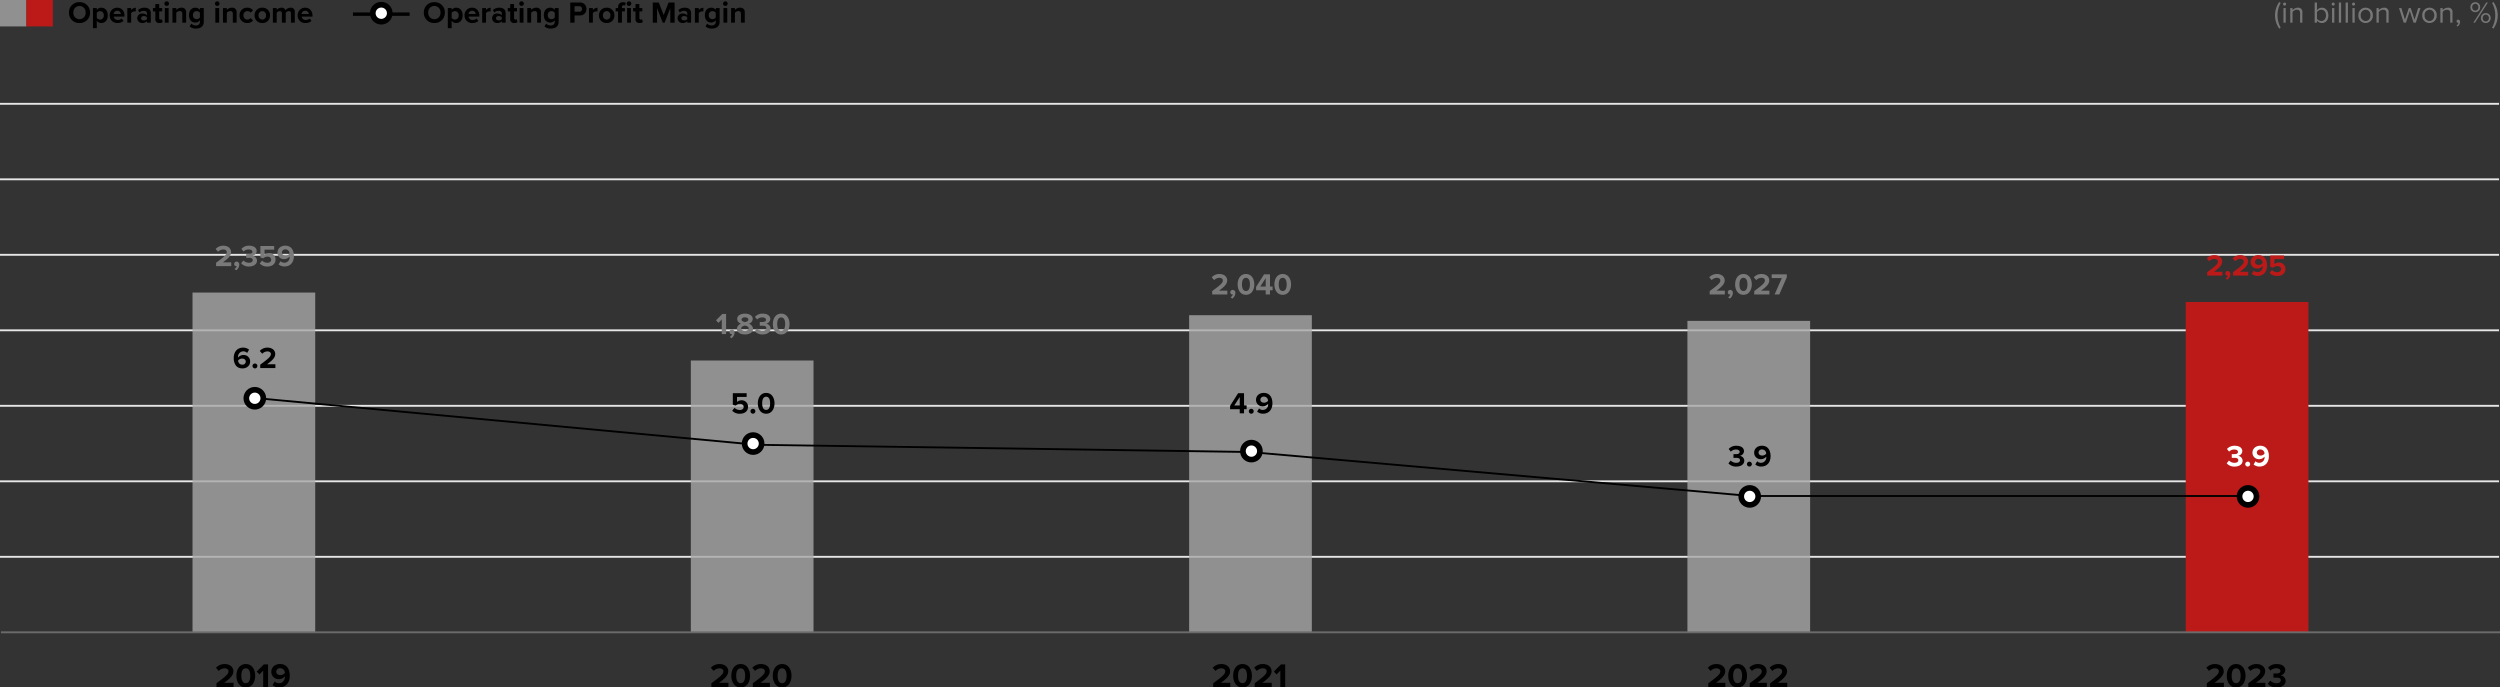 <svg xmlns="http://www.w3.org/2000/svg" width="1324.5" height="364.216" viewBox="0 0 1324.5 364.216">
  <rect x="0" y="0" width="1324.5" height="364.216" fill="#333333" stroke="none"/>
  <g id="ircop_graph02_pc" transform="translate(-2742 -793)">
    <path id="패스_89661" data-name="패스 89661" d="M-10.269,0V-2.25h-5c3.222-2.268,4.914-4.05,4.914-6.1,0-2.394-2.034-3.834-4.59-3.834a6.116,6.116,0,0,0-4.626,1.962l1.458,1.692a4.281,4.281,0,0,1,3.2-1.386c1.008,0,1.962.522,1.962,1.566,0,1.476-1.44,2.718-6.354,6.336V0Zm1.53-5.994c0,3.1,1.53,6.21,4.968,6.21C-.351.216,1.2-2.9,1.2-5.994s-1.548-6.192-4.968-6.192C-7.209-12.186-8.739-9.09-8.739-5.994Zm7.326,0c0,2.214-.648,3.942-2.358,3.942-1.728,0-2.376-1.728-2.376-3.942S-5.5-9.918-3.771-9.918C-2.061-9.918-1.413-8.208-1.413-5.994ZM8.019,0V-12.006H5.787l-3.78,3.8,1.458,1.53,1.98-2.034V0Zm2.394-1.044A5.24,5.24,0,0,0,13.941.2c3.546,0,5.58-2.574,5.58-6.192,0-3.4-1.53-6.21-5.166-6.21-2.736,0-4.608,1.782-4.608,4.122a3.814,3.814,0,0,0,4.1,3.888,3.971,3.971,0,0,0,3.1-1.548v.252c0,1.818-1.08,3.456-3.006,3.456a3.242,3.242,0,0,1-2.394-.918Zm6.5-6.426a3.016,3.016,0,0,1-2.34,1.116c-1.152,0-2.214-.558-2.214-1.836a1.937,1.937,0,0,1,2.106-1.8A2.456,2.456,0,0,1,16.911-7.47Z" transform="translate(2876 1157)"/>
    <path id="패스_89662" data-name="패스 89662" d="M-12.078,0V-2.25h-5c3.222-2.268,4.914-4.05,4.914-6.1,0-2.394-2.034-3.834-4.59-3.834a6.116,6.116,0,0,0-4.626,1.962l1.458,1.692a4.281,4.281,0,0,1,3.2-1.386c1.008,0,1.962.522,1.962,1.566,0,1.476-1.44,2.718-6.354,6.336V0Zm1.53-5.994c0,3.1,1.53,6.21,4.968,6.21C-2.16.216-.612-2.9-.612-5.994S-2.16-12.186-5.58-12.186C-9.018-12.186-10.548-9.09-10.548-5.994Zm7.326,0c0,2.214-.648,3.942-2.358,3.942-1.728,0-2.376-1.728-2.376-3.942s.648-3.924,2.376-3.924C-3.87-9.918-3.222-8.208-3.222-5.994ZM9.882,0V-2.25h-5C8.1-4.518,9.792-6.3,9.792-8.352c0-2.394-2.034-3.834-4.59-3.834A6.116,6.116,0,0,0,.576-10.224L2.034-8.532a4.281,4.281,0,0,1,3.2-1.386C6.246-9.918,7.2-9.4,7.2-8.352,7.2-6.876,5.76-5.634.846-2.016V0Zm1.53-5.994c0,3.1,1.53,6.21,4.968,6.21,3.42,0,4.968-3.114,4.968-6.21S19.8-12.186,16.38-12.186C12.942-12.186,11.412-9.09,11.412-5.994Zm7.326,0c0,2.214-.648,3.942-2.358,3.942C14.652-2.052,14-3.78,14-5.994s.648-3.924,2.376-3.924C18.09-9.918,18.738-8.208,18.738-5.994Z" transform="translate(3140 1157)"/>
    <path id="패스_89663" data-name="패스 89663" d="M-10.2,0V-2.25h-5c3.222-2.268,4.914-4.05,4.914-6.1,0-2.394-2.034-3.834-4.59-3.834A6.116,6.116,0,0,0-19.5-10.224l1.458,1.692a4.281,4.281,0,0,1,3.2-1.386c1.008,0,1.962.522,1.962,1.566,0,1.476-1.44,2.718-6.354,6.336V0Zm1.53-5.994c0,3.1,1.53,6.21,4.968,6.21,3.42,0,4.968-3.114,4.968-6.21S-.279-12.186-3.7-12.186C-7.137-12.186-8.667-9.09-8.667-5.994Zm7.326,0c0,2.214-.648,3.942-2.358,3.942-1.728,0-2.376-1.728-2.376-3.942S-5.427-9.918-3.7-9.918C-1.989-9.918-1.341-8.208-1.341-5.994ZM11.763,0V-2.25h-5c3.222-2.268,4.914-4.05,4.914-6.1,0-2.394-2.034-3.834-4.59-3.834a6.116,6.116,0,0,0-4.626,1.962L3.915-8.532a4.281,4.281,0,0,1,3.2-1.386c1.008,0,1.962.522,1.962,1.566,0,1.476-1.44,2.718-6.354,6.336V0Zm7.128,0V-12.006H16.659l-3.78,3.8,1.458,1.53,1.98-2.034V0Z" transform="translate(3404 1157)"/>
    <path id="패스_89664" data-name="패스 89664" d="M-11.9,0V-2.25h-5c3.222-2.268,4.914-4.05,4.914-6.1,0-2.394-2.034-3.834-4.59-3.834A6.116,6.116,0,0,0-21.2-10.224l1.458,1.692a4.281,4.281,0,0,1,3.2-1.386c1.008,0,1.962.522,1.962,1.566,0,1.476-1.44,2.718-6.354,6.336V0Zm1.53-5.994c0,3.1,1.53,6.21,4.968,6.21C-1.98.216-.432-2.9-.432-5.994S-1.98-12.186-5.4-12.186C-8.838-12.186-10.368-9.09-10.368-5.994Zm7.326,0c0,2.214-.648,3.942-2.358,3.942-1.728,0-2.376-1.728-2.376-3.942S-7.128-9.918-5.4-9.918C-3.69-9.918-3.042-8.208-3.042-5.994ZM10.062,0V-2.25h-5C8.28-4.518,9.972-6.3,9.972-8.352c0-2.394-2.034-3.834-4.59-3.834A6.116,6.116,0,0,0,.756-10.224L2.214-8.532a4.281,4.281,0,0,1,3.2-1.386c1.008,0,1.962.522,1.962,1.566,0,1.476-1.44,2.718-6.354,6.336V0Zm10.8,0V-2.25h-5c3.222-2.268,4.914-4.05,4.914-6.1,0-2.394-2.034-3.834-4.59-3.834a6.116,6.116,0,0,0-4.626,1.962l1.458,1.692a4.281,4.281,0,0,1,3.2-1.386c1.008,0,1.962.522,1.962,1.566,0,1.476-1.44,2.718-6.354,6.336V0Z" transform="translate(3668 1157)"/>
    <path id="패스_89665" data-name="패스 89665" d="M-11.781,0V-2.25h-5c3.222-2.268,4.914-4.05,4.914-6.1,0-2.394-2.034-3.834-4.59-3.834a6.116,6.116,0,0,0-4.626,1.962l1.458,1.692a4.281,4.281,0,0,1,3.2-1.386c1.008,0,1.962.522,1.962,1.566,0,1.476-1.44,2.718-6.354,6.336V0Zm1.53-5.994c0,3.1,1.53,6.21,4.968,6.21,3.42,0,4.968-3.114,4.968-6.21s-1.548-6.192-4.968-6.192C-8.721-12.186-10.251-9.09-10.251-5.994Zm7.326,0c0,2.214-.648,3.942-2.358,3.942-1.728,0-2.376-1.728-2.376-3.942s.648-3.924,2.376-3.924C-3.573-9.918-2.925-8.208-2.925-5.994ZM10.179,0V-2.25h-5c3.222-2.268,4.914-4.05,4.914-6.1,0-2.394-2.034-3.834-4.59-3.834A6.116,6.116,0,0,0,.873-10.224L2.331-8.532a4.281,4.281,0,0,1,3.2-1.386C6.543-9.918,7.5-9.4,7.5-8.352c0,1.476-1.44,2.718-6.354,6.336V0Zm1.278-1.71A6,6,0,0,0,16.191.216c2.88,0,4.734-1.458,4.734-3.528a3.013,3.013,0,0,0-2.808-2.88,2.945,2.945,0,0,0,2.628-2.736c0-2-1.728-3.258-4.536-3.258a5.909,5.909,0,0,0-4.59,1.908l1.26,1.584a4.348,4.348,0,0,1,3.06-1.26c1.26,0,2.232.486,2.232,1.44,0,.9-.882,1.332-2.214,1.332-.468,0-1.278,0-1.494-.018v2.232c.18-.018.99-.018,1.494-.018,1.674,0,2.412.45,2.412,1.422,0,.918-.81,1.548-2.268,1.548a4.781,4.781,0,0,1-3.312-1.368Z" transform="translate(3932 1157)"/>
    <path id="패스_89666" data-name="패스 89666" d="M1324,0H0" transform="translate(2742 1088)" fill="none" stroke="#e6e6e6" stroke-width="1"/>
    <path id="패스_89667" data-name="패스 89667" d="M1324,0H0" transform="translate(2742 1048)" fill="none" stroke="#e6e6e6" stroke-width="1"/>
    <path id="패스_89668" data-name="패스 89668" d="M1324,0H0" transform="translate(2742 1008)" fill="none" stroke="#e6e6e6" stroke-width="1"/>
    <path id="패스_89669" data-name="패스 89669" d="M1324,0H0" transform="translate(2742 968)" fill="none" stroke="#e6e6e6" stroke-width="1"/>
    <path id="패스_89670" data-name="패스 89670" d="M1324,0H0" transform="translate(2742 928)" fill="none" stroke="#e6e6e6" stroke-width="1"/>
    <path id="패스_89671" data-name="패스 89671" d="M1324,0H0" transform="translate(2742 888)" fill="none" stroke="#e6e6e6" stroke-width="1"/>
    <path id="패스_89672" data-name="패스 89672" d="M1324,0H0" transform="translate(2742 848)" fill="none" stroke="#e6e6e6" stroke-width="1"/>
    <path id="패스_89673" data-name="패스 89673" d="M0,0H65V180H0Z" transform="translate(2844 948)" fill="#a8a8a8" opacity="0.8"/>
    <path id="패스_89674" data-name="패스 89674" d="M0,0H65V144H0Z" transform="translate(3108 984)" fill="#a8a8a8" opacity="0.8"/>
    <path id="패스_89675" data-name="패스 89675" d="M0,0H65V168H0Z" transform="translate(3372 960)" fill="#a8a8a8" opacity="0.8"/>
    <path id="패스_89676" data-name="패스 89676" d="M0,0H65V165H0Z" transform="translate(3636 963)" fill="#a8a8a8" opacity="0.8"/>
    <path id="패스_89677" data-name="패스 89677" d="M0,0H65V175H0Z" transform="translate(3900 953)" fill="#bc1919"/>
    <path id="패스_89678" data-name="패스 89678" d="M-12.488,0V-2h-4.448c2.864-2.016,4.368-3.6,4.368-5.424,0-2.128-1.808-3.408-4.08-3.408A5.436,5.436,0,0,0-20.76-9.088l1.3,1.5a3.805,3.805,0,0,1,2.848-1.232c.9,0,1.744.464,1.744,1.392,0,1.312-1.28,2.416-5.648,5.632V0ZM-9.88,2.192A3.731,3.731,0,0,0-8.232-.784a1.488,1.488,0,0,0-1.44-1.632,1.277,1.277,0,0,0-1.248,1.28A1.1,1.1,0,0,0-9.832.032a1.2,1.2,0,0,0,.3-.048A2.684,2.684,0,0,1-10.76,1.472ZM-7.256-1.52A5.333,5.333,0,0,0-3.048.192c2.56,0,4.208-1.3,4.208-3.136a2.678,2.678,0,0,0-2.5-2.56A2.618,2.618,0,0,0,1-7.936c0-1.776-1.536-2.9-4.032-2.9a5.253,5.253,0,0,0-4.08,1.7l1.12,1.408a3.865,3.865,0,0,1,2.72-1.12c1.12,0,1.984.432,1.984,1.28,0,.8-.784,1.184-1.968,1.184-.416,0-1.136,0-1.328-.016v1.984c.16-.016.88-.016,1.328-.016,1.488,0,2.144.4,2.144,1.264,0,.816-.72,1.376-2.016,1.376A4.25,4.25,0,0,1-6.072-3.008ZM2.6-1.408A5.324,5.324,0,0,0,6.712.192c2.576,0,4.272-1.424,4.272-3.68A3.322,3.322,0,0,0,7.56-6.928a3.677,3.677,0,0,0-2.4.88V-8.72h5.1v-1.952H2.936v6.1l1.584.432a3.076,3.076,0,0,1,2.24-.88c1.216,0,1.92.656,1.92,1.632,0,.88-.72,1.6-1.984,1.6A3.9,3.9,0,0,1,3.848-2.944Zm10.016.48a4.658,4.658,0,0,0,3.136,1.1c3.152,0,4.96-2.288,4.96-5.5,0-3.024-1.36-5.52-4.592-5.52-2.432,0-4.1,1.584-4.1,3.664a3.39,3.39,0,0,0,3.648,3.456A3.53,3.53,0,0,0,18.424-5.1v.224a2.79,2.79,0,0,1-2.672,3.072,2.882,2.882,0,0,1-2.128-.816ZM18.392-6.64a2.68,2.68,0,0,1-2.08.992c-1.024,0-1.968-.5-1.968-1.632a1.721,1.721,0,0,1,1.872-1.6A2.183,2.183,0,0,1,18.392-6.64Z" transform="translate(2877 934)" fill="#7a7a7a"/>
    <path id="패스_89679" data-name="패스 89679" d="M-14.32,0V-10.672H-16.3L-19.664-7.3l1.3,1.36,1.76-1.808V0Zm2.848,2.192A3.731,3.731,0,0,0-9.824-.784a1.488,1.488,0,0,0-1.44-1.632,1.277,1.277,0,0,0-1.248,1.28A1.1,1.1,0,0,0-11.424.032a1.2,1.2,0,0,0,.3-.048,2.684,2.684,0,0,1-1.232,1.488Zm2.864-4.96c0,2,2.048,2.96,4.288,2.96S-.032-.784-.032-2.768A3.079,3.079,0,0,0-2.336-5.5,2.685,2.685,0,0,0-.208-8.016c0-2-2.144-2.816-4.112-2.816-1.984,0-4.112.816-4.112,2.816A2.67,2.67,0,0,0-6.32-5.5,3.062,3.062,0,0,0-8.608-2.768Zm6.08-4.9c0,.832-1.136,1.2-1.792,1.3-.656-.1-1.808-.464-1.808-1.3,0-.752.752-1.216,1.808-1.216C-3.28-8.88-2.528-8.416-2.528-7.664Zm.192,4.624c0,.784-.9,1.28-1.984,1.28-1.12,0-1.984-.5-1.984-1.28,0-.928,1.312-1.376,1.984-1.456C-3.664-4.416-2.336-3.968-2.336-3.04ZM.848-1.52A5.333,5.333,0,0,0,5.056.192c2.56,0,4.208-1.3,4.208-3.136a2.678,2.678,0,0,0-2.5-2.56A2.618,2.618,0,0,0,9.1-7.936c0-1.776-1.536-2.9-4.032-2.9a5.253,5.253,0,0,0-4.08,1.7l1.12,1.408a3.865,3.865,0,0,1,2.72-1.12c1.12,0,1.984.432,1.984,1.28,0,.8-.784,1.184-1.968,1.184-.416,0-1.136,0-1.328-.016v1.984c.16-.016.88-.016,1.328-.016,1.488,0,2.144.4,2.144,1.264,0,.816-.72,1.376-2.016,1.376A4.25,4.25,0,0,1,2.032-3.008Zm9.616-3.808c0,2.752,1.36,5.52,4.416,5.52,3.04,0,4.416-2.768,4.416-5.52s-1.376-5.5-4.416-5.5C11.824-10.832,10.464-8.08,10.464-5.328Zm6.512,0c0,1.968-.576,3.5-2.1,3.5-1.536,0-2.112-1.536-2.112-3.5s.576-3.488,2.112-3.488C16.4-8.816,16.976-7.3,16.976-5.328Z" transform="translate(3141 970)" fill="#7a7a7a"/>
    <path id="패스_89680" data-name="패스 89680" d="M-12.76,0V-2h-4.448c2.864-2.016,4.368-3.6,4.368-5.424,0-2.128-1.808-3.408-4.08-3.408a5.436,5.436,0,0,0-4.112,1.744l1.3,1.5a3.805,3.805,0,0,1,2.848-1.232c.9,0,1.744.464,1.744,1.392,0,1.312-1.28,2.416-5.648,5.632V0Zm2.608,2.192A3.731,3.731,0,0,0-8.5-.784a1.488,1.488,0,0,0-1.44-1.632,1.277,1.277,0,0,0-1.248,1.28A1.1,1.1,0,0,0-10.1.032a1.2,1.2,0,0,0,.3-.048,2.684,2.684,0,0,1-1.232,1.488ZM-7.3-5.328c0,2.752,1.36,5.52,4.416,5.52,3.04,0,4.416-2.768,4.416-5.52s-1.376-5.5-4.416-5.5C-5.944-10.832-7.3-8.08-7.3-5.328Zm6.512,0c0,1.968-.576,3.5-2.1,3.5C-4.424-1.824-5-3.36-5-5.328s.576-3.488,2.112-3.488C-1.368-8.816-.792-7.3-.792-5.328ZM9.848,0V-2.208h1.376v-2H9.848v-6.464H6.712L2.472-4v1.792h5.1V0ZM7.576-4.208H4.7l2.88-4.448Zm4.592-1.12c0,2.752,1.36,5.52,4.416,5.52C19.624.192,21-2.576,21-5.328s-1.376-5.5-4.416-5.5C13.528-10.832,12.168-8.08,12.168-5.328Zm6.512,0c0,1.968-.576,3.5-2.1,3.5-1.536,0-2.112-1.536-2.112-3.5s.576-3.488,2.112-3.488C18.1-8.816,18.68-7.3,18.68-5.328Z" transform="translate(3405 949)" fill="#7a7a7a"/>
    <path id="패스_89681" data-name="패스 89681" d="M-12.184,0V-2h-4.448c2.864-2.016,4.368-3.6,4.368-5.424,0-2.128-1.808-3.408-4.08-3.408a5.436,5.436,0,0,0-4.112,1.744l1.3,1.5a3.805,3.805,0,0,1,2.848-1.232c.9,0,1.744.464,1.744,1.392,0,1.312-1.28,2.416-5.648,5.632V0Zm2.608,2.192A3.731,3.731,0,0,0-7.928-.784a1.488,1.488,0,0,0-1.44-1.632,1.277,1.277,0,0,0-1.248,1.28A1.1,1.1,0,0,0-9.528.032a1.2,1.2,0,0,0,.3-.048,2.684,2.684,0,0,1-1.232,1.488Zm2.848-7.52c0,2.752,1.36,5.52,4.416,5.52C.728.192,2.1-2.576,2.1-5.328s-1.376-5.5-4.416-5.5C-5.368-10.832-6.728-8.08-6.728-5.328Zm6.512,0c0,1.968-.576,3.5-2.1,3.5-1.536,0-2.112-1.536-2.112-3.5s.576-3.488,2.112-3.488C-.792-8.816-.216-7.3-.216-5.328ZM11.432,0V-2H6.984c2.864-2.016,4.368-3.6,4.368-5.424,0-2.128-1.808-3.408-4.08-3.408A5.436,5.436,0,0,0,3.16-9.088l1.3,1.5A3.805,3.805,0,0,1,7.3-8.816c.9,0,1.744.464,1.744,1.392,0,1.312-1.28,2.416-5.648,5.632V0ZM16.68,0l3.968-9.088v-1.584H12.632v2h5.376L14.184,0Z" transform="translate(3668 949)" fill="#7a7a7a"/>
    <path id="패스_89682" data-name="패스 89682" d="M-12.592,0V-2H-17.04c2.864-2.016,4.368-3.6,4.368-5.424,0-2.128-1.808-3.408-4.08-3.408a5.436,5.436,0,0,0-4.112,1.744l1.3,1.5A3.805,3.805,0,0,1-16.72-8.816c.9,0,1.744.464,1.744,1.392,0,1.312-1.28,2.416-5.648,5.632V0Zm2.608,2.192A3.731,3.731,0,0,0-8.336-.784a1.488,1.488,0,0,0-1.44-1.632,1.277,1.277,0,0,0-1.248,1.28A1.1,1.1,0,0,0-9.936.032a1.2,1.2,0,0,0,.3-.048,2.684,2.684,0,0,1-1.232,1.488ZM1.1,0V-2H-3.344C-.48-4.016,1.024-5.6,1.024-7.424c0-2.128-1.808-3.408-4.08-3.408A5.436,5.436,0,0,0-7.168-9.088l1.3,1.5A3.805,3.805,0,0,1-3.024-8.816c.9,0,1.744.464,1.744,1.392,0,1.312-1.28,2.416-5.648,5.632V0ZM2.992-.928A4.658,4.658,0,0,0,6.128.176c3.152,0,4.96-2.288,4.96-5.5,0-3.024-1.36-5.52-4.592-5.52-2.432,0-4.1,1.584-4.1,3.664A3.39,3.39,0,0,0,6.048-3.728,3.53,3.53,0,0,0,8.8-5.1v.224A2.79,2.79,0,0,1,6.128-1.808,2.882,2.882,0,0,1,4-2.624ZM8.768-6.64a2.68,2.68,0,0,1-2.08.992c-1.024,0-1.968-.5-1.968-1.632a1.721,1.721,0,0,1,1.872-1.6A2.183,2.183,0,0,1,8.768-6.64Zm3.664,5.232a5.324,5.324,0,0,0,4.112,1.6c2.576,0,4.272-1.424,4.272-3.68a3.322,3.322,0,0,0-3.424-3.44,3.677,3.677,0,0,0-2.4.88V-8.72h5.1v-1.952H12.768v6.1l1.584.432a3.076,3.076,0,0,1,2.24-.88c1.216,0,1.92.656,1.92,1.632,0,.88-.72,1.6-1.984,1.6A3.9,3.9,0,0,1,13.68-2.944Z" transform="translate(3932 939)" fill="#bc1919"/>
    <path id="패스_89683" data-name="패스 89683" d="M1324,0H0" transform="translate(2742.5 1128)" fill="none" stroke="#6b6b6b" stroke-width="1"/>
    <path id="패스_85291" data-name="패스 85291" d="M16395.08-10306.038l264.834,24.688,261.063,3.826,265.287,23.3,264.316,0" transform="translate(-13517 11310)" fill="none" stroke="#000" stroke-width="1"/>
    <g id="패스_89684" data-name="패스 89684" transform="translate(2871 998)" fill="#fff">
      <path d="M 6 10.5 C 3.519 10.5 1.5 8.481 1.5 6 C 1.5 3.519 3.519 1.5 6 1.5 C 8.481 1.5 10.5 3.519 10.5 6 C 10.5 8.481 8.481 10.5 6 10.5 Z" stroke="none"/>
      <path d="M 6 3 C 4.346 3 3 4.346 3 6 C 3 7.654 4.346 9 6 9 C 7.654 9 9 7.654 9 6 C 9 4.346 7.654 3 6 3 M 6 0 C 9.314 0 12 2.686 12 6 C 12 9.314 9.314 12 6 12 C 2.686 12 0 9.314 0 6 C 0 2.686 2.686 0 6 0 Z" stroke="none" fill="#000"/>
    </g>
    <g id="패스_89685" data-name="패스 89685" transform="translate(3135 1022)" fill="#fff">
      <path d="M 6 10.5 C 3.519 10.5 1.5 8.481 1.5 6 C 1.5 3.519 3.519 1.5 6 1.5 C 8.481 1.5 10.5 3.519 10.5 6 C 10.5 8.481 8.481 10.5 6 10.5 Z" stroke="none"/>
      <path d="M 6 3 C 4.346 3 3 4.346 3 6 C 3 7.654 4.346 9 6 9 C 7.654 9 9 7.654 9 6 C 9 4.346 7.654 3 6 3 M 6 0 C 9.314 0 12 2.686 12 6 C 12 9.314 9.314 12 6 12 C 2.686 12 0 9.314 0 6 C 0 2.686 2.686 0 6 0 Z" stroke="none" fill="#000"/>
    </g>
    <g id="패스_89686" data-name="패스 89686" transform="translate(3399 1026)" fill="#fff">
      <path d="M 6 10.5 C 3.519 10.5 1.5 8.481 1.5 6 C 1.5 3.519 3.519 1.5 6 1.5 C 8.481 1.5 10.5 3.519 10.5 6 C 10.5 8.481 8.481 10.5 6 10.5 Z" stroke="none"/>
      <path d="M 6 3 C 4.346 3 3 4.346 3 6 C 3 7.654 4.346 9 6 9 C 7.654 9 9 7.654 9 6 C 9 4.346 7.654 3 6 3 M 6 0 C 9.314 0 12 2.686 12 6 C 12 9.314 9.314 12 6 12 C 2.686 12 0 9.314 0 6 C 0 2.686 2.686 0 6 0 Z" stroke="none" fill="#000"/>
    </g>
    <g id="패스_89687" data-name="패스 89687" transform="translate(3663 1050)" fill="#fff">
      <path d="M 6 10.5 C 3.519 10.5 1.5 8.481 1.5 6 C 1.5 3.519 3.519 1.5 6 1.5 C 8.481 1.5 10.5 3.519 10.5 6 C 10.5 8.481 8.481 10.5 6 10.5 Z" stroke="none"/>
      <path d="M 6 3 C 4.346 3 3 4.346 3 6 C 3 7.654 4.346 9 6 9 C 7.654 9 9 7.654 9 6 C 9 4.346 7.654 3 6 3 M 6 0 C 9.314 0 12 2.686 12 6 C 12 9.314 9.314 12 6 12 C 2.686 12 0 9.314 0 6 C 0 2.686 2.686 0 6 0 Z" stroke="none" fill="#000"/>
    </g>
    <g id="패스_89688" data-name="패스 89688" transform="translate(3927 1050)" fill="#fff">
      <path d="M 6 10.5 C 3.519 10.5 1.5 8.481 1.5 6 C 1.5 3.519 3.519 1.5 6 1.5 C 8.481 1.5 10.5 3.519 10.5 6 C 10.5 8.481 8.481 10.5 6 10.5 Z" stroke="none"/>
      <path d="M 6 3 C 4.346 3 3 4.346 3 6 C 3 7.654 4.346 9 6 9 C 7.654 9 9 7.654 9 6 C 9 4.346 7.654 3 6 3 M 6 0 C 9.314 0 12 2.686 12 6 C 12 9.314 9.314 12 6 12 C 2.686 12 0 9.314 0 6 C 0 2.686 2.686 0 6 0 Z" stroke="none" fill="#000"/>
    </g>
    <path id="패스_89689" data-name="패스 89689" d="M-11.168-5.312c0,3.008,1.36,5.5,4.608,5.5,2.432,0,4.08-1.584,4.08-3.664a3.364,3.364,0,0,0-3.632-3.44,3.46,3.46,0,0,0-2.736,1.36.984.984,0,0,1-.016-.224A2.818,2.818,0,0,1-6.192-8.864a2.841,2.841,0,0,1,2.128.848L-3.04-9.728a4.816,4.816,0,0,0-3.152-1.1C-9.344-10.832-11.168-8.544-11.168-5.312Zm6.384,1.936A1.716,1.716,0,0,1-6.672-1.792,2.178,2.178,0,0,1-8.848-4a2.737,2.737,0,0,1,2.08-1.024C-5.728-5.024-4.784-4.528-4.784-3.376ZM-1.232-1.12a1.311,1.311,0,0,0,1.3,1.3,1.311,1.311,0,0,0,1.3-1.3,1.311,1.311,0,0,0-1.3-1.3A1.311,1.311,0,0,0-1.232-1.12ZM10.9,0V-2H6.448c2.864-2.016,4.368-3.6,4.368-5.424,0-2.128-1.808-3.408-4.08-3.408A5.436,5.436,0,0,0,2.624-9.088l1.3,1.5A3.805,3.805,0,0,1,6.768-8.816c.9,0,1.744.464,1.744,1.392,0,1.312-1.28,2.416-5.648,5.632V0Z" transform="translate(2877 988)"/>
    <path id="패스_89690" data-name="패스 89690" d="M-11.088-1.408A5.324,5.324,0,0,0-6.976.192C-4.4.192-2.7-1.232-2.7-3.488a3.322,3.322,0,0,0-3.424-3.44,3.677,3.677,0,0,0-2.4.88V-8.72h5.1v-1.952h-7.328v6.1l1.584.432a3.076,3.076,0,0,1,2.24-.88c1.216,0,1.92.656,1.92,1.632,0,.88-.72,1.6-1.984,1.6A3.9,3.9,0,0,1-9.84-2.944Zm9.7.288A1.311,1.311,0,0,0-.1.176a1.311,1.311,0,0,0,1.3-1.3,1.311,1.311,0,0,0-1.3-1.3A1.311,1.311,0,0,0-1.392-1.12ZM2.5-5.328c0,2.752,1.36,5.52,4.416,5.52,3.04,0,4.416-2.768,4.416-5.52s-1.376-5.5-4.416-5.5C3.856-10.832,2.5-8.08,2.5-5.328Zm6.512,0c0,1.968-.576,3.5-2.1,3.5C5.376-1.824,4.8-3.36,4.8-5.328s.576-3.488,2.112-3.488C8.432-8.816,9.008-7.3,9.008-5.328Z" transform="translate(3141 1012)"/>
    <path id="패스_89691" data-name="패스 89691" d="M-3.912,0V-2.208h1.376v-2H-3.912v-6.464H-7.048L-11.288-4v1.792h5.1V0ZM-6.184-4.208h-2.88l2.88-4.448Zm4.8,3.088a1.311,1.311,0,0,0,1.3,1.3,1.311,1.311,0,0,0,1.3-1.3,1.311,1.311,0,0,0-1.3-1.3A1.311,1.311,0,0,0-1.384-1.12Zm4.416.192A4.658,4.658,0,0,0,6.168.176c3.152,0,4.96-2.288,4.96-5.5,0-3.024-1.36-5.52-4.592-5.52-2.432,0-4.1,1.584-4.1,3.664A3.39,3.39,0,0,0,6.088-3.728,3.53,3.53,0,0,0,8.84-5.1v.224A2.79,2.79,0,0,1,6.168-1.808,2.882,2.882,0,0,1,4.04-2.624ZM8.808-6.64a2.68,2.68,0,0,1-2.08.992c-1.024,0-1.968-.5-1.968-1.632a1.721,1.721,0,0,1,1.872-1.6A2.183,2.183,0,0,1,8.808-6.64Z" transform="translate(3405 1012)"/>
    <path id="패스_89692" data-name="패스 89692" d="M-11.288-1.52A5.333,5.333,0,0,0-7.08.192c2.56,0,4.208-1.3,4.208-3.136a2.678,2.678,0,0,0-2.5-2.56A2.618,2.618,0,0,0-3.032-7.936c0-1.776-1.536-2.9-4.032-2.9a5.253,5.253,0,0,0-4.08,1.7l1.12,1.408A3.865,3.865,0,0,1-7.3-8.848c1.12,0,1.984.432,1.984,1.28,0,.8-.784,1.184-1.968,1.184-.416,0-1.136,0-1.328-.016v1.984c.16-.016.88-.016,1.328-.016,1.488,0,2.144.4,2.144,1.264,0,.816-.72,1.376-2.016,1.376A4.25,4.25,0,0,1-10.1-3.008Zm9.824.4a1.311,1.311,0,0,0,1.3,1.3,1.311,1.311,0,0,0,1.3-1.3,1.311,1.311,0,0,0-1.3-1.3A1.311,1.311,0,0,0-1.464-1.12Zm4.416.192A4.658,4.658,0,0,0,6.088.176c3.152,0,4.96-2.288,4.96-5.5,0-3.024-1.36-5.52-4.592-5.52-2.432,0-4.1,1.584-4.1,3.664A3.39,3.39,0,0,0,6.008-3.728,3.53,3.53,0,0,0,8.76-5.1v.224A2.79,2.79,0,0,1,6.088-1.808,2.882,2.882,0,0,1,3.96-2.624ZM8.728-6.64a2.68,2.68,0,0,1-2.08.992c-1.024,0-1.968-.5-1.968-1.632a1.721,1.721,0,0,1,1.872-1.6A2.183,2.183,0,0,1,8.728-6.64Z" transform="translate(3669 1040)"/>
    <path id="패스_89693" data-name="패스 89693" d="M-11.288-1.52A5.333,5.333,0,0,0-7.08.192c2.56,0,4.208-1.3,4.208-3.136a2.678,2.678,0,0,0-2.5-2.56A2.618,2.618,0,0,0-3.032-7.936c0-1.776-1.536-2.9-4.032-2.9a5.253,5.253,0,0,0-4.08,1.7l1.12,1.408A3.865,3.865,0,0,1-7.3-8.848c1.12,0,1.984.432,1.984,1.28,0,.8-.784,1.184-1.968,1.184-.416,0-1.136,0-1.328-.016v1.984c.16-.016.88-.016,1.328-.016,1.488,0,2.144.4,2.144,1.264,0,.816-.72,1.376-2.016,1.376A4.25,4.25,0,0,1-10.1-3.008Zm9.824.4a1.311,1.311,0,0,0,1.3,1.3,1.311,1.311,0,0,0,1.3-1.3,1.311,1.311,0,0,0-1.3-1.3A1.311,1.311,0,0,0-1.464-1.12Zm4.416.192A4.658,4.658,0,0,0,6.088.176c3.152,0,4.96-2.288,4.96-5.5,0-3.024-1.36-5.52-4.592-5.52-2.432,0-4.1,1.584-4.1,3.664A3.39,3.39,0,0,0,6.008-3.728,3.53,3.53,0,0,0,8.76-5.1v.224A2.79,2.79,0,0,1,6.088-1.808,2.882,2.882,0,0,1,3.96-2.624ZM8.728-6.64a2.68,2.68,0,0,1-2.08.992c-1.024,0-1.968-.5-1.968-1.632a1.721,1.721,0,0,1,1.872-1.6A2.183,2.183,0,0,1,8.728-6.64Z" transform="translate(3933 1040)" fill="#fff"/>
    <path id="패스_89694" data-name="패스 89694" d="M-115.712,2.624a13.282,13.282,0,0,1-1.664-6.512,13.345,13.345,0,0,1,1.664-6.528l-.72-.544a12.125,12.125,0,0,0-2.256,7.072,12.089,12.089,0,0,0,2.256,7.072Zm2.08-11.648a.819.819,0,0,0,.816-.816.806.806,0,0,0-.816-.8.8.8,0,0,0-.8.8A.816.816,0,0,0-113.632-9.024ZM-113.024,0V-7.728h-1.2V0Zm8.816,0V-5.424a2.2,2.2,0,0,0-2.464-2.5,3.833,3.833,0,0,0-2.752,1.312v-1.12h-1.2V0h1.2V-5.648a2.984,2.984,0,0,1,2.288-1.2c1.04,0,1.728.432,1.728,1.792V0Zm7.728,0V-1.152A3.254,3.254,0,0,0-93.872.192c2.016,0,3.44-1.536,3.44-4.048,0-2.464-1.424-4.064-3.44-4.064A3.209,3.209,0,0,0-96.48-6.56v-4.112h-1.2V0Zm0-5.6a2.871,2.871,0,0,1,2.3-1.248c1.568,0,2.5,1.28,2.5,2.992s-.928,2.976-2.5,2.976A2.844,2.844,0,0,1-96.48-2.1Zm8.592-3.424a.819.819,0,0,0,.816-.816.806.806,0,0,0-.816-.8.8.8,0,0,0-.8.8A.816.816,0,0,0-87.888-9.024ZM-87.28,0V-7.728h-1.2V0Zm3.6,0V-10.672h-1.2V0Zm3.6,0V-10.672h-1.2V0Zm2.992-9.024a.819.819,0,0,0,.816-.816.806.806,0,0,0-.816-.8.8.8,0,0,0-.8.8A.816.816,0,0,0-77.088-9.024ZM-76.48,0V-7.728h-1.2V0ZM-70.7.192A3.8,3.8,0,0,0-66.88-3.872,3.791,3.791,0,0,0-70.7-7.92a3.791,3.791,0,0,0-3.824,4.048A3.8,3.8,0,0,0-70.7.192Zm0-1.072A2.7,2.7,0,0,1-73.28-3.872,2.7,2.7,0,0,1-70.7-6.848c1.648,0,2.56,1.408,2.56,2.976C-68.144-2.288-69.056-.88-70.7-.88ZM-58.512,0V-5.424a2.2,2.2,0,0,0-2.464-2.5,3.833,3.833,0,0,0-2.752,1.312v-1.12h-1.2V0h1.2V-5.648a2.984,2.984,0,0,1,2.288-1.2c1.04,0,1.728.432,1.728,1.792V0ZM-44.1,0l2.464-7.728H-42.88l-1.888,6.16L-46.8-7.728h-1.024l-2.032,6.16-1.888-6.16h-1.248L-50.528,0h1.2l2.016-6.208L-45.3,0Zm7.232.192A3.8,3.8,0,0,0-33.04-3.872,3.791,3.791,0,0,0-36.864-7.92a3.791,3.791,0,0,0-3.824,4.048A3.8,3.8,0,0,0-36.864.192Zm0-1.072A2.7,2.7,0,0,1-39.44-3.872a2.7,2.7,0,0,1,2.576-2.976c1.648,0,2.56,1.408,2.56,2.976C-34.3-2.288-35.216-.88-36.864-.88ZM-24.672,0V-5.424a2.2,2.2,0,0,0-2.464-2.5,3.833,3.833,0,0,0-2.752,1.312v-1.12h-1.2V0h1.2V-5.648a2.984,2.984,0,0,1,2.288-1.2c1.04,0,1.728.432,1.728,1.792V0Zm2.7,2.032A3.089,3.089,0,0,0-20.656-.384,1.086,1.086,0,0,0-21.664-1.6a.857.857,0,0,0-.848.864.761.761,0,0,0,.768.816A.742.742,0,0,0-21.52.048a2.388,2.388,0,0,1-1.04,1.488Zm6.8-10.208a2.492,2.492,0,0,0,2.56,2.608,2.508,2.508,0,0,0,2.592-2.608,2.539,2.539,0,0,0-2.592-2.656A2.522,2.522,0,0,0-15.168-8.176ZM-12.752,0-5.92-10.672H-6.8L-13.616,0Zm1.776-8.176a1.684,1.684,0,0,1-1.632,1.808,1.669,1.669,0,0,1-1.6-1.808,1.671,1.671,0,0,1,1.6-1.84A1.685,1.685,0,0,1-10.976-8.176ZM-9.6-2.416A2.492,2.492,0,0,0-7.04.192,2.5,2.5,0,0,0-4.464-2.416,2.535,2.535,0,0,0-7.04-5.072,2.522,2.522,0,0,0-9.6-2.416Zm4.192,0A1.684,1.684,0,0,1-7.04-.608,1.672,1.672,0,0,1-8.656-2.416,1.673,1.673,0,0,1-7.04-4.256,1.685,1.685,0,0,1-5.408-2.416Zm3.392-1.472A13.118,13.118,0,0,1-3.7,2.624l.72.56A11.991,11.991,0,0,0-.7-3.888,12.027,12.027,0,0,0-2.976-10.96l-.72.544A13.18,13.18,0,0,1-2.016-3.888Z" transform="translate(4066 805)" fill="#777"/>
    <path id="패스_89695" data-name="패스 89695" d="M0,0H30" transform="translate(2929 800.5)" fill="none" stroke="#000" stroke-width="1.8"/>
    <g id="패스_89696" data-name="패스 89696" transform="translate(2938 794)" fill="#fff">
      <path d="M 6 10.5 C 3.519 10.5 1.5 8.481 1.5 6 C 1.5 3.519 3.519 1.5 6 1.5 C 8.481 1.5 10.5 3.519 10.5 6 C 10.5 8.481 8.481 10.5 6 10.5 Z" stroke="none"/>
      <path d="M 6 3 C 4.346 3 3 4.346 3 6 C 3 7.654 4.346 9 6 9 C 7.654 9 9 7.654 9 6 C 9 4.346 7.654 3 6 3 M 6 0 C 9.314 0 12 2.686 12 6 C 12 9.314 9.314 12 6 12 C 2.686 12 0 9.314 0 6 C 0 2.686 2.686 0 6 0 Z" stroke="none" fill="#000"/>
    </g>
    <path id="패스_89697" data-name="패스 89697" d="M.544-5.328A5.358,5.358,0,0,0,6.112.192,5.362,5.362,0,0,0,11.7-5.328a5.362,5.362,0,0,0-5.584-5.52A5.358,5.358,0,0,0,.544-5.328Zm8.816,0a3.248,3.248,0,0,1-3.248,3.5,3.236,3.236,0,0,1-3.232-3.5,3.227,3.227,0,0,1,3.232-3.5A3.24,3.24,0,0,1,9.36-5.328ZM15.28-.992A2.953,2.953,0,0,0,17.664.192c1.984,0,3.424-1.488,3.424-4.064S19.648-7.92,17.664-7.92A2.985,2.985,0,0,0,15.28-6.752v-.976H13.248V2.944H15.28Zm3.7-2.88a2.009,2.009,0,0,1-1.952,2.256A2.327,2.327,0,0,1,15.28-2.5V-5.232a2.276,2.276,0,0,1,1.744-.88A2,2,0,0,1,18.976-3.872Zm3.136,0A3.914,3.914,0,0,0,26.24.192,4.763,4.763,0,0,0,29.424-.88l-.9-1.312a3.16,3.16,0,0,1-2.064.768A2.082,2.082,0,0,1,24.24-3.216h5.744v-.448c0-2.528-1.568-4.256-3.872-4.256A3.933,3.933,0,0,0,22.112-3.872Zm4-2.432a1.79,1.79,0,0,1,1.9,1.712H24.208A1.857,1.857,0,0,1,26.112-6.3ZM33.488,0V-5.1a2.576,2.576,0,0,1,1.9-.864,2.7,2.7,0,0,1,.56.048V-7.9a3.306,3.306,0,0,0-2.464,1.232V-7.728H31.456V0Zm10.4,0V-4.992c0-2.224-1.616-2.928-3.376-2.928A5.069,5.069,0,0,0,37.136-6.7l.768,1.36a3.252,3.252,0,0,1,2.256-.912c1.024,0,1.7.512,1.7,1.3v1.072a3.123,3.123,0,0,0-2.448-.944A2.447,2.447,0,0,0,36.72-2.368,2.575,2.575,0,0,0,39.408.192,3.2,3.2,0,0,0,41.856-.8V0ZM41.856-1.856a2.032,2.032,0,0,1-1.632.672c-.8,0-1.456-.416-1.456-1.136,0-.736.656-1.168,1.456-1.168a2.032,2.032,0,0,1,1.632.672ZM48.5.192a2.509,2.509,0,0,0,1.7-.5L49.76-1.84a1.11,1.11,0,0,1-.7.224c-.448,0-.7-.368-.7-.848V-5.952H49.92V-7.728H48.352V-9.84H46.3v2.112h-1.28v1.776H46.3V-1.92A1.931,1.931,0,0,0,48.5.192ZM52.32-8.864a1.215,1.215,0,0,0,1.216-1.216A1.215,1.215,0,0,0,52.32-11.3,1.226,1.226,0,0,0,51.1-10.08,1.226,1.226,0,0,0,52.32-8.864ZM53.344,0V-7.728H51.312V0Zm9.264,0V-5.456A2.248,2.248,0,0,0,60.1-7.92a3.539,3.539,0,0,0-2.7,1.2V-7.728H55.36V0h2.032V-5.2a2.2,2.2,0,0,1,1.76-.912,1.254,1.254,0,0,1,1.424,1.44V0Zm1.856,1.984a4.657,4.657,0,0,0,3.328,1.152c1.9,0,4.176-.72,4.176-3.664v-7.2H69.92v.992A2.976,2.976,0,0,0,67.536-7.92c-1.952,0-3.408,1.408-3.408,3.936,0,2.576,1.472,3.936,3.408,3.936A3.009,3.009,0,0,0,69.92-1.264V-.48a1.889,1.889,0,0,1-2.128,1.952,3.071,3.071,0,0,1-2.416-.96Zm5.456-4.72a2.25,2.25,0,0,1-1.744.88,1.916,1.916,0,0,1-1.952-2.128,1.916,1.916,0,0,1,1.952-2.128,2.2,2.2,0,0,1,1.744.88ZM80.4,0V-3.824h2.72A3.323,3.323,0,0,0,86.7-7.232a3.33,3.33,0,0,0-3.584-3.44H78.128V0Zm3.984-7.248a1.455,1.455,0,0,1-1.568,1.472H80.4V-8.72h2.416A1.464,1.464,0,0,1,84.384-7.248ZM90.1,0V-5.1A2.575,2.575,0,0,1,92-5.968a2.7,2.7,0,0,1,.56.048V-7.9A3.306,3.306,0,0,0,90.1-6.672V-7.728H88.064V0Zm7.312.192a3.922,3.922,0,0,0,4.1-4.064,3.918,3.918,0,0,0-4.1-4.048,3.914,3.914,0,0,0-4.08,4.048A3.918,3.918,0,0,0,97.408.192Zm0-1.808A2.033,2.033,0,0,1,95.44-3.872a2.028,2.028,0,0,1,1.968-2.24,2.04,2.04,0,0,1,1.984,2.24A2.045,2.045,0,0,1,97.408-1.616Zm11.84-7.248a1.215,1.215,0,0,0,1.216-1.216,1.215,1.215,0,0,0-1.216-1.216,1.226,1.226,0,0,0-1.216,1.216A1.226,1.226,0,0,0,109.248-8.864ZM105.5-5.952h1.568V-7.728H105.5v-.416c0-.7.384-1.088.96-1.088a1.139,1.139,0,0,1,.656.192l.416-1.472a3.286,3.286,0,0,0-1.472-.32,2.491,2.491,0,0,0-2.608,2.688v.416h-1.28v1.776h1.28V0H105.5ZM110.272,0V-7.728H108.24V0Zm4.608.192a2.509,2.509,0,0,0,1.7-.5l-.432-1.536a1.11,1.11,0,0,1-.7.224c-.448,0-.7-.368-.7-.848V-5.952H116.3V-7.728h-1.568V-9.84h-2.048v2.112h-1.28v1.776h1.28V-1.92A1.931,1.931,0,0,0,114.88.192ZM133.408,0V-10.672h-3.2l-2.592,6.656-2.592-6.656H121.84V0h2.272V-7.68L127.12,0h.992l3.008-7.68V0Zm8.736,0V-4.992c0-2.224-1.616-2.928-3.376-2.928A5.069,5.069,0,0,0,135.392-6.7l.768,1.36a3.252,3.252,0,0,1,2.256-.912c1.024,0,1.7.512,1.7,1.3v1.072a3.123,3.123,0,0,0-2.448-.944,2.447,2.447,0,0,0-2.688,2.464,2.575,2.575,0,0,0,2.688,2.56A3.2,3.2,0,0,0,140.112-.8V0Zm-2.032-1.856a2.032,2.032,0,0,1-1.632.672c-.8,0-1.456-.416-1.456-1.136,0-.736.656-1.168,1.456-1.168a2.032,2.032,0,0,1,1.632.672ZM146.192,0V-5.1a2.576,2.576,0,0,1,1.9-.864,2.7,2.7,0,0,1,.56.048V-7.9a3.306,3.306,0,0,0-2.464,1.232V-7.728H144.16V0Zm3.568,1.984a4.657,4.657,0,0,0,3.328,1.152c1.9,0,4.176-.72,4.176-3.664v-7.2h-2.048v.992a2.976,2.976,0,0,0-2.384-1.184c-1.952,0-3.408,1.408-3.408,3.936,0,2.576,1.472,3.936,3.408,3.936a3.009,3.009,0,0,0,2.384-1.216V-.48a1.889,1.889,0,0,1-2.128,1.952,3.071,3.071,0,0,1-2.416-.96Zm5.456-4.72a2.25,2.25,0,0,1-1.744.88,1.916,1.916,0,0,1-1.952-2.128,1.916,1.916,0,0,1,1.952-2.128,2.2,2.2,0,0,1,1.744.88Zm5.072-6.128A1.215,1.215,0,0,0,161.5-10.08a1.215,1.215,0,0,0-1.216-1.216,1.226,1.226,0,0,0-1.216,1.216A1.226,1.226,0,0,0,160.288-8.864ZM161.312,0V-7.728H159.28V0Zm9.264,0V-5.456a2.248,2.248,0,0,0-2.512-2.464,3.539,3.539,0,0,0-2.7,1.2V-7.728h-2.032V0h2.032V-5.2a2.2,2.2,0,0,1,1.76-.912,1.254,1.254,0,0,1,1.424,1.44V0Z" transform="translate(2966 805)"/>
    <path id="패스_89698" data-name="패스 89698" d="M.544-5.328A5.358,5.358,0,0,0,6.112.192,5.362,5.362,0,0,0,11.7-5.328a5.362,5.362,0,0,0-5.584-5.52A5.358,5.358,0,0,0,.544-5.328Zm8.816,0a3.248,3.248,0,0,1-3.248,3.5,3.236,3.236,0,0,1-3.232-3.5,3.227,3.227,0,0,1,3.232-3.5A3.24,3.24,0,0,1,9.36-5.328ZM15.28-.992A2.953,2.953,0,0,0,17.664.192c1.984,0,3.424-1.488,3.424-4.064S19.648-7.92,17.664-7.92A2.985,2.985,0,0,0,15.28-6.752v-.976H13.248V2.944H15.28Zm3.7-2.88a2.009,2.009,0,0,1-1.952,2.256A2.327,2.327,0,0,1,15.28-2.5V-5.232a2.276,2.276,0,0,1,1.744-.88A2,2,0,0,1,18.976-3.872Zm3.136,0A3.914,3.914,0,0,0,26.24.192,4.763,4.763,0,0,0,29.424-.88l-.9-1.312a3.16,3.16,0,0,1-2.064.768A2.082,2.082,0,0,1,24.24-3.216h5.744v-.448c0-2.528-1.568-4.256-3.872-4.256A3.933,3.933,0,0,0,22.112-3.872Zm4-2.432a1.79,1.79,0,0,1,1.9,1.712H24.208A1.857,1.857,0,0,1,26.112-6.3ZM33.488,0V-5.1a2.576,2.576,0,0,1,1.9-.864,2.7,2.7,0,0,1,.56.048V-7.9a3.306,3.306,0,0,0-2.464,1.232V-7.728H31.456V0Zm10.4,0V-4.992c0-2.224-1.616-2.928-3.376-2.928A5.069,5.069,0,0,0,37.136-6.7l.768,1.36a3.252,3.252,0,0,1,2.256-.912c1.024,0,1.7.512,1.7,1.3v1.072a3.123,3.123,0,0,0-2.448-.944A2.447,2.447,0,0,0,36.72-2.368,2.575,2.575,0,0,0,39.408.192,3.2,3.2,0,0,0,41.856-.8V0ZM41.856-1.856a2.032,2.032,0,0,1-1.632.672c-.8,0-1.456-.416-1.456-1.136,0-.736.656-1.168,1.456-1.168a2.032,2.032,0,0,1,1.632.672ZM48.5.192a2.509,2.509,0,0,0,1.7-.5L49.76-1.84a1.11,1.11,0,0,1-.7.224c-.448,0-.7-.368-.7-.848V-5.952H49.92V-7.728H48.352V-9.84H46.3v2.112h-1.28v1.776H46.3V-1.92A1.931,1.931,0,0,0,48.5.192ZM52.32-8.864a1.215,1.215,0,0,0,1.216-1.216A1.215,1.215,0,0,0,52.32-11.3,1.226,1.226,0,0,0,51.1-10.08,1.226,1.226,0,0,0,52.32-8.864ZM53.344,0V-7.728H51.312V0Zm9.264,0V-5.456A2.248,2.248,0,0,0,60.1-7.92a3.539,3.539,0,0,0-2.7,1.2V-7.728H55.36V0h2.032V-5.2a2.2,2.2,0,0,1,1.76-.912,1.254,1.254,0,0,1,1.424,1.44V0Zm1.856,1.984a4.657,4.657,0,0,0,3.328,1.152c1.9,0,4.176-.72,4.176-3.664v-7.2H69.92v.992A2.976,2.976,0,0,0,67.536-7.92c-1.952,0-3.408,1.408-3.408,3.936,0,2.576,1.472,3.936,3.408,3.936A3.009,3.009,0,0,0,69.92-1.264V-.48a1.889,1.889,0,0,1-2.128,1.952,3.071,3.071,0,0,1-2.416-.96Zm5.456-4.72a2.25,2.25,0,0,1-1.744.88,1.916,1.916,0,0,1-1.952-2.128,1.916,1.916,0,0,1,1.952-2.128,2.2,2.2,0,0,1,1.744.88Zm9.168-6.128A1.215,1.215,0,0,0,80.3-10.08,1.215,1.215,0,0,0,79.088-11.3a1.226,1.226,0,0,0-1.216,1.216A1.226,1.226,0,0,0,79.088-8.864ZM80.112,0V-7.728H78.08V0Zm9.264,0V-5.456A2.248,2.248,0,0,0,86.864-7.92a3.539,3.539,0,0,0-2.7,1.2V-7.728H82.128V0H84.16V-5.2a2.2,2.2,0,0,1,1.76-.912,1.254,1.254,0,0,1,1.424,1.44V0ZM90.9-3.872a3.924,3.924,0,0,0,4.1,4.064,3.562,3.562,0,0,0,3.056-1.408L96.72-2.448a1.95,1.95,0,0,1-1.632.832,2.079,2.079,0,0,1-2.1-2.256,2.065,2.065,0,0,1,2.1-2.24,1.911,1.911,0,0,1,1.632.832l1.328-1.232A3.562,3.562,0,0,0,94.992-7.92,3.92,3.92,0,0,0,90.9-3.872ZM102.96.192a3.922,3.922,0,0,0,4.1-4.064,3.918,3.918,0,0,0-4.1-4.048,3.914,3.914,0,0,0-4.08,4.048A3.918,3.918,0,0,0,102.96.192Zm0-1.808a2.033,2.033,0,0,1-1.968-2.256,2.028,2.028,0,0,1,1.968-2.24,2.04,2.04,0,0,1,1.984,2.24A2.045,2.045,0,0,1,102.96-1.616ZM120.192,0V-5.584A2.063,2.063,0,0,0,117.92-7.92a3.279,3.279,0,0,0-2.656,1.408A2.045,2.045,0,0,0,113.12-7.92a3.38,3.38,0,0,0-2.528,1.2V-7.728H108.56V0h2.032V-5.2a2.074,2.074,0,0,1,1.6-.912c.832,0,1.152.512,1.152,1.232V0h2.048V-5.216a2.052,2.052,0,0,1,1.6-.9c.832,0,1.152.512,1.152,1.232V0Zm1.5-3.872A3.914,3.914,0,0,0,125.824.192,4.763,4.763,0,0,0,129.008-.88l-.9-1.312a3.16,3.16,0,0,1-2.064.768,2.082,2.082,0,0,1-2.224-1.792h5.744v-.448c0-2.528-1.568-4.256-3.872-4.256A3.933,3.933,0,0,0,121.7-3.872Zm4-2.432a1.79,1.79,0,0,1,1.9,1.712h-3.808A1.857,1.857,0,0,1,125.7-6.3Z" transform="translate(2778 805)"/>
    <path id="패스_89699" data-name="패스 89699" d="M0,0H14V14H0Z" transform="translate(2742 793)" fill="#a8a8a8" opacity="0.8"/>
    <path id="패스_89700" data-name="패스 89700" d="M0,0H14V14H0Z" transform="translate(2756 793)" fill="#bc1919"/>
  </g>
</svg>
